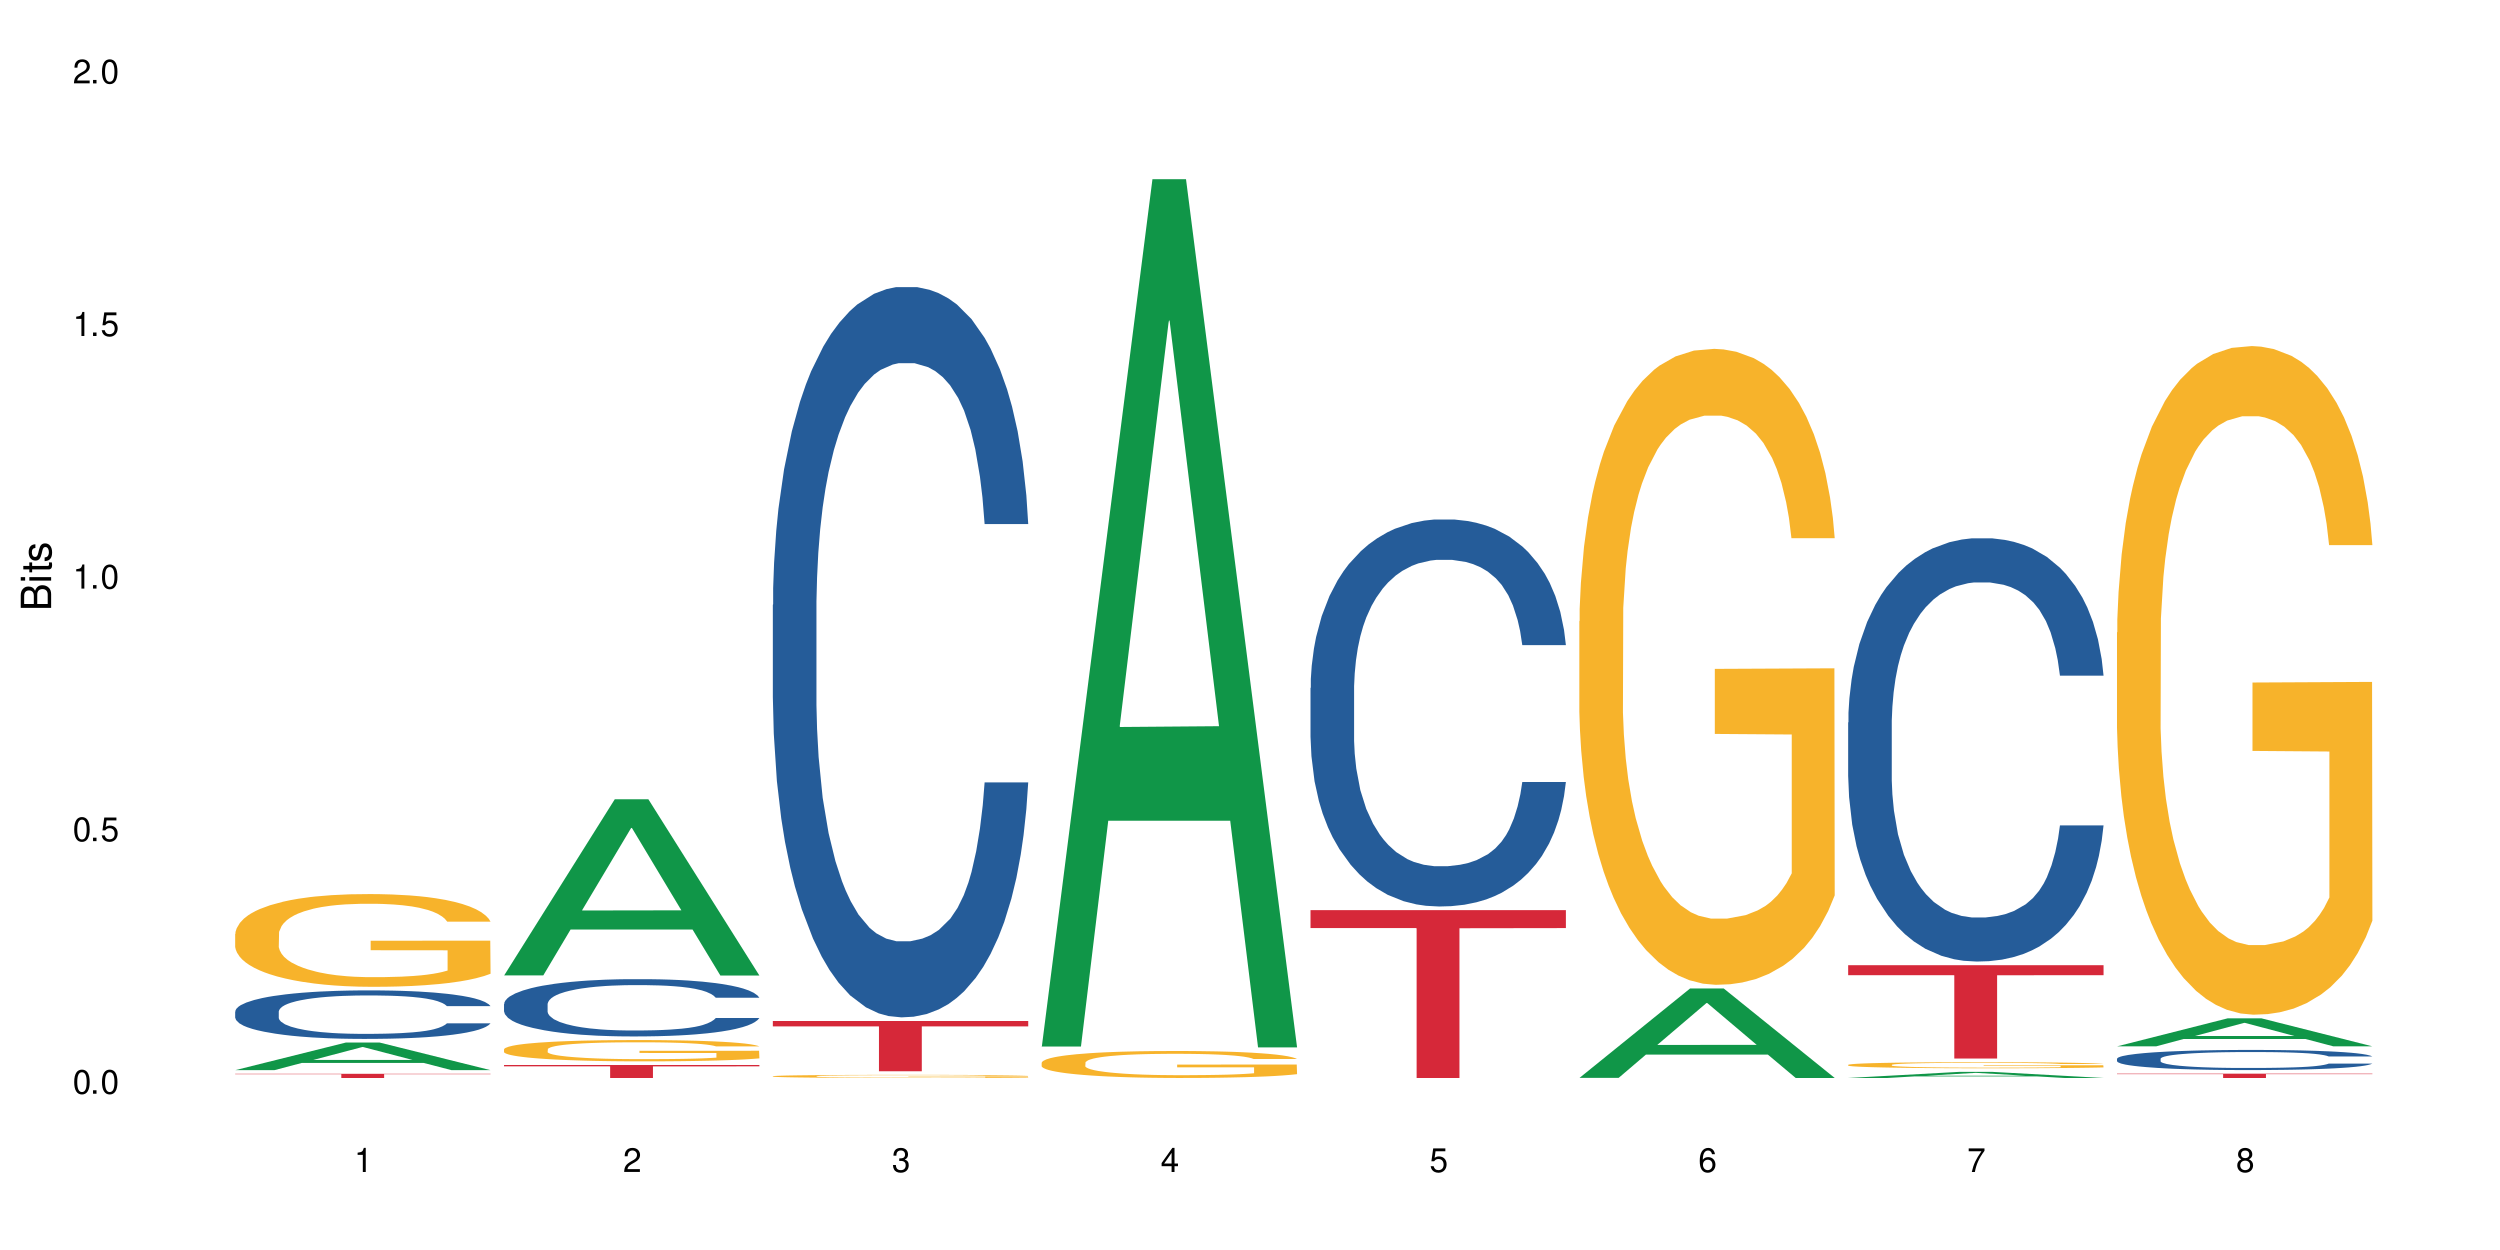 <?xml version="1.0" encoding="UTF-8"?>
<svg xmlns="http://www.w3.org/2000/svg" xmlns:xlink="http://www.w3.org/1999/xlink" width="720" height="360" viewBox="0 0 720 360">
<defs>
<g>
<g id="glyph-0-0">
</g>
<g id="glyph-0-1">
<path d="M 2.641 -6.938 C 2 -6.938 1.422 -6.656 1.078 -6.172 C 0.641 -5.562 0.406 -4.641 0.406 -3.359 C 0.406 -1.016 1.188 0.219 2.641 0.219 C 4.078 0.219 4.859 -1.016 4.859 -3.297 C 4.859 -4.641 4.656 -5.547 4.203 -6.172 C 3.844 -6.656 3.281 -6.938 2.641 -6.938 Z M 2.641 -6.188 C 3.547 -6.188 4 -5.25 4 -3.375 C 4 -1.406 3.562 -0.484 2.625 -0.484 C 1.734 -0.484 1.281 -1.438 1.281 -3.344 C 1.281 -5.25 1.734 -6.188 2.641 -6.188 Z M 2.641 -6.188 "/>
</g>
<g id="glyph-0-2">
<path d="M 1.828 -1 L 0.828 -1 L 0.828 0 L 1.828 0 Z M 1.828 -1 "/>
</g>
<g id="glyph-0-3">
<path d="M 4.562 -6.797 L 1.062 -6.797 L 0.547 -3.094 L 1.328 -3.094 C 1.719 -3.562 2.047 -3.734 2.578 -3.734 C 3.484 -3.734 4.062 -3.109 4.062 -2.094 C 4.062 -1.125 3.484 -0.531 2.578 -0.531 C 1.828 -0.531 1.375 -0.906 1.188 -1.672 L 0.328 -1.672 C 0.453 -1.109 0.547 -0.844 0.75 -0.594 C 1.125 -0.078 1.828 0.219 2.594 0.219 C 3.969 0.219 4.922 -0.781 4.922 -2.219 C 4.922 -3.562 4.031 -4.484 2.719 -4.484 C 2.25 -4.484 1.859 -4.359 1.469 -4.062 L 1.734 -5.969 L 4.562 -5.969 Z M 4.562 -6.797 "/>
</g>
<g id="glyph-0-4">
<path d="M 2.484 -4.938 L 2.484 0 L 3.328 0 L 3.328 -6.938 L 2.766 -6.938 C 2.469 -5.875 2.281 -5.734 0.984 -5.562 L 0.984 -4.938 Z M 2.484 -4.938 "/>
</g>
<g id="glyph-0-5">
<path d="M 4.859 -0.828 L 1.281 -0.828 C 1.359 -1.406 1.672 -1.781 2.5 -2.281 L 3.469 -2.828 C 4.406 -3.344 4.906 -4.062 4.906 -4.906 C 4.906 -5.484 4.672 -6.031 4.266 -6.406 C 3.859 -6.766 3.375 -6.938 2.719 -6.938 C 1.859 -6.938 1.219 -6.625 0.844 -6.031 C 0.609 -5.672 0.5 -5.234 0.484 -4.531 L 1.328 -4.531 C 1.359 -5.016 1.406 -5.281 1.531 -5.516 C 1.75 -5.938 2.188 -6.203 2.703 -6.203 C 3.469 -6.203 4.031 -5.641 4.031 -4.891 C 4.031 -4.344 3.719 -3.859 3.125 -3.516 L 2.234 -3 C 0.812 -2.172 0.406 -1.531 0.328 -0.016 L 4.859 -0.016 Z M 4.859 -0.828 "/>
</g>
<g id="glyph-0-6">
<path d="M 2.125 -3.188 L 2.578 -3.188 C 3.5 -3.188 3.984 -2.766 3.984 -1.922 C 3.984 -1.062 3.469 -0.531 2.594 -0.531 C 1.656 -0.531 1.203 -1 1.156 -2.016 L 0.312 -2.016 C 0.344 -1.453 0.438 -1.094 0.609 -0.781 C 0.953 -0.109 1.625 0.219 2.547 0.219 C 3.953 0.219 4.859 -0.625 4.859 -1.938 C 4.859 -2.828 4.516 -3.297 3.703 -3.594 C 4.344 -3.844 4.656 -4.328 4.656 -5.031 C 4.656 -6.219 3.875 -6.938 2.578 -6.938 C 1.203 -6.938 0.484 -6.172 0.453 -4.703 L 1.297 -4.703 C 1.312 -5.125 1.344 -5.359 1.453 -5.578 C 1.641 -5.969 2.062 -6.203 2.594 -6.203 C 3.344 -6.203 3.797 -5.75 3.797 -5 C 3.797 -4.516 3.609 -4.219 3.25 -4.047 C 3.016 -3.953 2.703 -3.922 2.125 -3.906 Z M 2.125 -3.188 "/>
</g>
<g id="glyph-0-7">
<path d="M 3.141 -1.672 L 3.141 0 L 3.984 0 L 3.984 -1.672 L 4.984 -1.672 L 4.984 -2.438 L 3.984 -2.438 L 3.984 -6.938 L 3.359 -6.938 L 0.266 -2.578 L 0.266 -1.672 Z M 3.141 -2.438 L 1 -2.438 L 3.141 -5.5 Z M 3.141 -2.438 "/>
</g>
<g id="glyph-0-8">
<path d="M 4.781 -5.125 C 4.609 -6.266 3.891 -6.938 2.844 -6.938 C 2.094 -6.938 1.422 -6.578 1.031 -5.953 C 0.594 -5.266 0.406 -4.422 0.406 -3.172 C 0.406 -2 0.578 -1.25 0.984 -0.641 C 1.359 -0.078 1.953 0.219 2.703 0.219 C 3.984 0.219 4.922 -0.75 4.922 -2.094 C 4.922 -3.375 4.062 -4.281 2.844 -4.281 C 2.172 -4.281 1.641 -4.031 1.281 -3.516 C 1.281 -5.234 1.828 -6.188 2.797 -6.188 C 3.391 -6.188 3.797 -5.797 3.938 -5.125 Z M 2.734 -3.531 C 3.547 -3.531 4.062 -2.953 4.062 -2.031 C 4.062 -1.156 3.484 -0.531 2.703 -0.531 C 1.922 -0.531 1.328 -1.188 1.328 -2.078 C 1.328 -2.938 1.906 -3.531 2.734 -3.531 Z M 2.734 -3.531 "/>
</g>
<g id="glyph-0-9">
<path d="M 4.984 -6.797 L 0.438 -6.797 L 0.438 -5.969 L 4.109 -5.969 C 2.5 -3.656 1.828 -2.234 1.328 0 L 2.219 0 C 2.594 -2.172 3.453 -4.047 4.984 -6.094 Z M 4.984 -6.797 "/>
</g>
<g id="glyph-0-10">
<path d="M 3.75 -3.656 C 4.469 -4.094 4.688 -4.438 4.688 -5.078 C 4.688 -6.172 3.844 -6.938 2.641 -6.938 C 1.438 -6.938 0.594 -6.172 0.594 -5.094 C 0.594 -4.438 0.812 -4.094 1.516 -3.656 C 0.734 -3.266 0.359 -2.703 0.359 -1.922 C 0.359 -0.656 1.281 0.219 2.641 0.219 C 3.984 0.219 4.922 -0.656 4.922 -1.922 C 4.922 -2.703 4.531 -3.266 3.75 -3.656 Z M 2.641 -6.188 C 3.359 -6.188 3.812 -5.75 3.812 -5.062 C 3.812 -4.406 3.344 -3.984 2.641 -3.984 C 1.922 -3.984 1.453 -4.406 1.453 -5.078 C 1.453 -5.75 1.922 -6.188 2.641 -6.188 Z M 2.641 -3.266 C 3.484 -3.266 4.062 -2.719 4.062 -1.906 C 4.062 -1.078 3.484 -0.531 2.625 -0.531 C 1.797 -0.531 1.219 -1.094 1.219 -1.906 C 1.219 -2.719 1.781 -3.266 2.641 -3.266 Z M 2.641 -3.266 "/>
</g>
<g id="glyph-1-0">
</g>
<g id="glyph-1-1">
<path d="M 0 -0.953 L 0 -4.891 C 0 -5.719 -0.234 -6.344 -0.734 -6.797 C -1.188 -7.234 -1.812 -7.469 -2.5 -7.469 C -3.547 -7.469 -4.188 -7 -4.625 -5.875 C -4.984 -6.688 -5.625 -7.094 -6.531 -7.094 C -7.172 -7.094 -7.734 -6.859 -8.141 -6.391 C -8.562 -5.922 -8.75 -5.344 -8.75 -4.5 L -8.75 -0.953 Z M -4.984 -2.062 L -7.766 -2.062 L -7.766 -4.219 C -7.766 -4.844 -7.688 -5.203 -7.453 -5.5 C -7.219 -5.812 -6.859 -5.969 -6.375 -5.969 C -5.891 -5.969 -5.531 -5.812 -5.297 -5.5 C -5.062 -5.203 -4.984 -4.844 -4.984 -4.219 Z M -0.984 -2.062 L -4 -2.062 L -4 -4.781 C -4 -5.766 -3.438 -6.359 -2.484 -6.359 C -1.547 -6.359 -0.984 -5.766 -0.984 -4.781 Z M -0.984 -2.062 "/>
</g>
<g id="glyph-1-2">
<path d="M -6.281 -1.797 L -6.281 -0.797 L 0 -0.797 L 0 -1.797 Z M -8.75 -1.797 L -8.75 -0.797 L -7.484 -0.797 L -7.484 -1.797 Z M -8.75 -1.797 "/>
</g>
<g id="glyph-1-3">
<path d="M -6.281 -3.047 L -6.281 -2.016 L -8.016 -2.016 L -8.016 -1.016 L -6.281 -1.016 L -6.281 -0.172 L -5.469 -0.172 L -5.469 -1.016 L -0.719 -1.016 C -0.078 -1.016 0.281 -1.453 0.281 -2.234 C 0.281 -2.5 0.25 -2.719 0.188 -3.047 L -0.641 -3.047 C -0.609 -2.906 -0.594 -2.766 -0.594 -2.562 C -0.594 -2.141 -0.719 -2.016 -1.156 -2.016 L -5.469 -2.016 L -5.469 -3.047 Z M -6.281 -3.047 "/>
</g>
<g id="glyph-1-4">
<path d="M -4.531 -5.25 C -5.766 -5.25 -6.469 -4.422 -6.469 -2.969 C -6.469 -1.516 -5.719 -0.562 -4.547 -0.562 C -3.562 -0.562 -3.094 -1.062 -2.734 -2.562 L -2.516 -3.484 C -2.344 -4.188 -2.094 -4.469 -1.641 -4.469 C -1.047 -4.469 -0.641 -3.875 -0.641 -3 C -0.641 -2.453 -0.797 -2 -1.062 -1.75 C -1.25 -1.594 -1.422 -1.531 -1.875 -1.469 L -1.875 -0.406 C -0.422 -0.453 0.281 -1.266 0.281 -2.922 C 0.281 -4.5 -0.5 -5.516 -1.719 -5.516 C -2.656 -5.516 -3.172 -4.984 -3.469 -3.734 L -3.703 -2.766 C -3.891 -1.953 -4.156 -1.609 -4.594 -1.609 C -5.188 -1.609 -5.547 -2.125 -5.547 -2.938 C -5.547 -3.75 -5.203 -4.172 -4.531 -4.203 Z M -4.531 -5.25 "/>
</g>
</g>
</defs>
<rect x="-72" y="-36" width="864" height="432" fill="rgb(100%, 100%, 100%)" fill-opacity="1"/>
<path fill-rule="nonzero" fill="rgb(6.275%, 58.824%, 28.235%)" fill-opacity="1" d="M 67.73 308.199 L 67.809 308.191 L 99.637 300.246 L 109.301 300.246 L 141.281 308.207 L 130.047 308.207 L 122.031 306.129 L 86.906 306.129 L 79.047 308.199 L 67.73 308.199 L 90.285 305.27 L 118.809 305.262 L 104.586 301.547 L 104.43 301.539 L 104.27 301.562 L 90.207 305.262 L 90.285 305.27 Z M 67.73 308.199 "/>
<path fill-rule="nonzero" fill="rgb(14.51%, 36.078%, 60%)" fill-opacity="1" d="M 67.73 291.316 L 67.82 291.305 L 67.82 291 L 68.09 290.516 L 68.719 289.902 L 69.344 289.48 L 70.961 288.727 L 73.203 288 L 75.535 287.438 L 77.238 287.105 L 78.766 286.852 L 82.262 286.379 L 84.504 286.137 L 86.926 285.918 L 89.887 285.703 L 92.039 285.574 L 96.883 285.371 L 100.469 285.281 L 103.25 285.242 L 109.262 285.242 L 112.848 285.293 L 115.449 285.359 L 118.32 285.461 L 120.742 285.574 L 124.957 285.855 L 128.727 286.215 L 130.43 286.418 L 133.121 286.812 L 135.184 287.195 L 136.617 287.527 L 138.234 288 L 139.668 288.574 L 140.746 289.227 L 141.281 289.773 L 128.727 289.773 L 128.098 289.262 L 127.379 288.867 L 126.035 288.344 L 124.688 287.973 L 122.805 287.605 L 121.102 287.363 L 118.77 287.121 L 116.707 286.965 L 114.555 286.852 L 112.488 286.773 L 108.543 286.699 L 103.969 286.699 L 102.266 286.723 L 98.766 286.824 L 96.883 286.914 L 94.191 287.094 L 92.309 287.258 L 90.066 287.516 L 88.539 287.73 L 86.656 288.062 L 85.312 288.355 L 83.785 288.777 L 82.891 289.098 L 82.082 289.453 L 81.363 289.875 L 80.828 290.324 L 80.469 290.793 L 80.289 291.254 L 80.289 293.234 L 80.469 293.691 L 80.918 294.227 L 82.082 295.008 L 83.785 295.684 L 85.762 296.219 L 87.645 296.602 L 88.719 296.781 L 90.156 296.984 L 92.398 297.238 L 95.629 297.496 L 97.512 297.598 L 100.383 297.699 L 103.34 297.75 L 107.289 297.75 L 110.785 297.699 L 113.117 297.637 L 115.539 297.535 L 118.859 297.316 L 120.922 297.113 L 122.715 296.871 L 124.062 296.629 L 124.957 296.422 L 126.305 296.027 L 127.379 295.594 L 128.188 295.148 L 128.727 294.715 L 141.281 294.715 L 140.746 295.223 L 139.938 295.723 L 139.129 296.09 L 137.875 296.539 L 136.441 296.934 L 134.375 297.379 L 132.672 297.672 L 130.43 297.992 L 128.367 298.234 L 126.125 298.453 L 122.805 298.707 L 120.652 298.836 L 118.32 298.949 L 115.539 299.051 L 112.043 299.141 L 108.273 299.191 L 104.777 299.207 L 101.008 299.18 L 98.227 299.129 L 94.551 299.016 L 89.977 298.785 L 86.656 298.543 L 84.055 298.301 L 81.812 298.043 L 79.301 297.699 L 76.074 297.137 L 74.098 296.703 L 72.754 296.348 L 71.23 295.848 L 70.152 295.402 L 68.898 294.688 L 68 293.781 L 67.73 293.078 Z M 67.73 291.316 "/>
<path fill-rule="nonzero" fill="rgb(96.863%, 70.196%, 16.863%)" fill-opacity="1" d="M 67.73 268.934 L 67.82 268.906 L 67.82 268.418 L 68.18 267.32 L 69.078 265.809 L 70.242 264.566 L 71.5 263.59 L 72.305 263.078 L 73.652 262.344 L 74.816 261.809 L 77.777 260.711 L 81.543 259.688 L 83.609 259.246 L 85.941 258.832 L 89.258 258.367 L 90.785 258.199 L 95.449 257.809 L 100.738 257.562 L 106.57 257.492 L 109.262 257.516 L 112.938 257.613 L 117.961 257.879 L 120.832 258.125 L 123.074 258.367 L 125.406 258.688 L 128.277 259.172 L 130.969 259.758 L 133.121 260.344 L 135.273 261.078 L 137.066 261.855 L 138.594 262.711 L 139.938 263.734 L 140.746 264.59 L 141.281 265.445 L 128.816 265.445 L 128.098 264.59 L 127.289 263.93 L 125.945 263.125 L 124.598 262.539 L 123.254 262.078 L 120.742 261.441 L 118.59 261.051 L 115.898 260.711 L 113.297 260.492 L 110.336 260.344 L 108.543 260.297 L 103.789 260.297 L 99.484 260.465 L 96.973 260.66 L 95.18 260.855 L 92.668 261.223 L 91.141 261.516 L 90.246 261.711 L 87.555 262.469 L 85.762 263.148 L 84.773 263.613 L 83.52 264.344 L 82.621 265.004 L 81.633 265.98 L 81.098 266.711 L 80.379 268.371 L 80.289 272.762 L 80.559 273.688 L 81.098 274.688 L 81.812 275.566 L 82.891 276.496 L 83.965 277.203 L 85.852 278.152 L 87.465 278.789 L 88.719 279.203 L 91.141 279.859 L 92.129 280.082 L 94.461 280.52 L 96.883 280.863 L 99.844 281.152 L 102.086 281.301 L 105.672 281.422 L 110.246 281.422 L 115.629 281.277 L 119.039 281.082 L 121.371 280.887 L 122.895 280.715 L 124.777 280.445 L 126.125 280.203 L 127.379 279.934 L 128.906 279.52 L 128.906 273.688 L 106.75 273.664 L 106.75 270.934 L 141.195 270.906 L 141.281 280.445 L 139.398 281.105 L 137.066 281.738 L 134.824 282.227 L 132.492 282.641 L 129.176 283.105 L 126.484 283.398 L 122.355 283.738 L 118.59 283.961 L 114.645 284.105 L 111.145 284.18 L 107.02 284.203 L 103.34 284.156 L 99.395 284.008 L 96.254 283.812 L 93.383 283.57 L 90.516 283.254 L 86.926 282.738 L 84.594 282.324 L 82.172 281.812 L 79.75 281.203 L 77.598 280.543 L 76.164 280.031 L 74.727 279.445 L 73.203 278.715 L 71.766 277.887 L 70.691 277.129 L 69.703 276.273 L 68.988 275.469 L 68.27 274.371 L 67.91 273.492 L 67.73 272.738 Z M 67.73 268.934 "/>
<path fill-rule="nonzero" fill="rgb(83.922%, 15.686%, 22.353%)" fill-opacity="1" d="M 67.73 309.246 L 141.281 309.246 L 141.281 309.375 L 110.629 309.375 L 110.629 310.457 L 98.297 310.457 L 98.297 309.379 L 98.117 309.375 L 67.73 309.375 Z M 67.73 309.246 "/>
<path fill-rule="nonzero" fill="rgb(6.275%, 58.824%, 28.235%)" fill-opacity="1" d="M 145.156 280.91 L 145.234 280.863 L 177.059 230.18 L 186.723 230.18 L 218.707 280.957 L 207.469 280.957 L 199.453 267.703 L 164.328 267.703 L 156.469 280.91 L 145.156 280.91 L 167.707 262.219 L 196.23 262.172 L 182.008 238.477 L 181.852 238.426 L 181.695 238.57 L 167.629 262.172 L 167.707 262.219 Z M 145.156 280.91 "/>
<path fill-rule="nonzero" fill="rgb(14.51%, 36.078%, 60%)" fill-opacity="1" d="M 145.156 289.176 L 145.242 289.164 L 145.242 288.801 L 145.512 288.227 L 146.141 287.504 L 146.77 287.004 L 148.383 286.117 L 150.625 285.258 L 152.957 284.594 L 154.664 284.199 L 156.188 283.898 L 159.684 283.34 L 161.93 283.055 L 164.352 282.797 L 167.309 282.543 L 169.461 282.391 L 174.305 282.148 L 177.895 282.043 L 180.676 282 L 186.684 282 L 190.273 282.059 L 192.875 282.133 L 195.742 282.254 L 198.164 282.391 L 202.383 282.723 L 206.148 283.145 L 207.852 283.387 L 210.543 283.852 L 212.605 284.305 L 214.043 284.699 L 215.656 285.258 L 217.094 285.934 L 218.168 286.703 L 218.707 287.352 L 206.148 287.352 L 205.52 286.75 L 204.805 286.281 L 203.457 285.664 L 202.113 285.227 L 200.23 284.789 L 198.523 284.5 L 196.191 284.215 L 194.129 284.035 L 191.977 283.898 L 189.914 283.809 L 185.969 283.719 L 181.391 283.719 L 179.688 283.746 L 176.191 283.867 L 174.305 283.973 L 171.613 284.184 L 169.73 284.383 L 167.488 284.684 L 165.965 284.938 L 164.082 285.332 L 162.734 285.68 L 161.211 286.176 L 160.312 286.555 L 159.508 286.977 L 158.789 287.473 L 158.25 288 L 157.891 288.559 L 157.711 289.102 L 157.711 291.441 L 157.891 291.984 L 158.34 292.617 L 159.508 293.535 L 161.211 294.336 L 163.184 294.969 L 165.066 295.422 L 166.145 295.633 L 167.578 295.875 L 169.82 296.176 L 173.051 296.477 L 174.934 296.598 L 177.805 296.719 L 180.766 296.777 L 184.711 296.777 L 188.211 296.719 L 190.543 296.645 L 192.965 296.523 L 196.281 296.266 L 198.344 296.023 L 200.141 295.738 L 201.484 295.453 L 202.383 295.211 L 203.727 294.742 L 204.805 294.23 L 205.609 293.703 L 206.148 293.188 L 218.707 293.188 L 218.168 293.793 L 217.359 294.379 L 216.555 294.816 L 215.297 295.348 L 213.863 295.812 L 211.801 296.34 L 210.094 296.688 L 207.852 297.066 L 205.789 297.352 L 203.547 297.609 L 200.23 297.91 L 198.074 298.062 L 195.742 298.195 L 192.965 298.316 L 189.465 298.422 L 185.699 298.484 L 182.199 298.5 L 178.434 298.469 L 175.652 298.406 L 171.973 298.273 L 167.398 298 L 164.082 297.715 L 161.48 297.426 L 159.238 297.125 L 156.727 296.719 L 153.496 296.055 L 151.523 295.543 L 150.176 295.121 L 148.652 294.531 L 147.574 294.004 L 146.32 293.16 L 145.422 292.09 L 145.156 291.258 Z M 145.156 289.176 "/>
<path fill-rule="nonzero" fill="rgb(96.863%, 70.196%, 16.863%)" fill-opacity="1" d="M 145.156 302.164 L 145.242 302.16 L 145.242 302.047 L 145.602 301.797 L 146.5 301.449 L 147.664 301.164 L 148.922 300.938 L 149.73 300.82 L 151.074 300.652 L 152.242 300.531 L 155.199 300.277 L 158.969 300.043 L 161.031 299.941 L 163.363 299.848 L 166.684 299.738 L 168.207 299.699 L 172.871 299.609 L 178.164 299.555 L 183.992 299.539 L 186.684 299.543 L 190.363 299.566 L 195.387 299.629 L 198.254 299.684 L 200.496 299.738 L 202.828 299.812 L 205.699 299.926 L 208.391 300.059 L 210.543 300.191 L 212.695 300.363 L 214.492 300.539 L 216.016 300.738 L 217.359 300.973 L 218.168 301.168 L 218.707 301.363 L 206.238 301.363 L 205.52 301.168 L 204.715 301.016 L 203.367 300.832 L 202.023 300.699 L 200.676 300.59 L 198.164 300.445 L 196.012 300.355 L 193.32 300.277 L 190.723 300.227 L 187.762 300.191 L 185.969 300.184 L 181.211 300.184 L 176.906 300.223 L 174.395 300.266 L 172.602 300.312 L 170.09 300.395 L 168.566 300.461 L 167.668 300.508 L 164.977 300.68 L 163.184 300.836 L 162.195 300.945 L 160.941 301.113 L 160.043 301.262 L 159.059 301.488 L 158.52 301.656 L 157.801 302.035 L 157.711 303.047 L 157.98 303.258 L 158.52 303.488 L 159.238 303.691 L 160.312 303.902 L 161.391 304.066 L 163.273 304.285 L 164.887 304.43 L 166.145 304.523 L 168.566 304.676 L 169.551 304.727 L 171.883 304.828 L 174.305 304.906 L 177.266 304.973 L 179.508 305.008 L 183.098 305.035 L 187.672 305.035 L 193.055 305 L 196.461 304.957 L 198.793 304.91 L 200.32 304.871 L 202.203 304.812 L 203.547 304.754 L 204.805 304.691 L 206.328 304.598 L 206.328 303.258 L 184.172 303.254 L 184.172 302.625 L 218.617 302.621 L 218.707 304.812 L 216.824 304.961 L 214.492 305.109 L 212.25 305.219 L 209.918 305.316 L 206.598 305.422 L 203.906 305.488 L 199.781 305.566 L 196.012 305.617 L 192.066 305.652 L 188.566 305.668 L 184.441 305.672 L 180.766 305.664 L 176.816 305.629 L 173.68 305.582 L 170.809 305.527 L 167.938 305.453 L 164.352 305.336 L 162.016 305.242 L 159.594 305.125 L 157.172 304.984 L 155.02 304.832 L 153.586 304.715 L 152.152 304.582 L 150.625 304.414 L 149.191 304.223 L 148.113 304.047 L 147.129 303.852 L 146.41 303.668 L 145.691 303.414 L 145.332 303.215 L 145.156 303.039 Z M 145.156 302.164 "/>
<path fill-rule="nonzero" fill="rgb(83.922%, 15.686%, 22.353%)" fill-opacity="1" d="M 145.156 306.715 L 218.707 306.715 L 218.707 307.113 L 188.051 307.117 L 188.051 310.457 L 175.719 310.457 L 175.719 307.121 L 175.539 307.113 L 145.156 307.113 Z M 145.156 306.715 "/>
<path fill-rule="nonzero" fill="rgb(14.51%, 36.078%, 60%)" fill-opacity="1" d="M 222.578 174.195 L 222.668 174.004 L 222.668 169.391 L 222.938 162.086 L 223.562 152.855 L 224.191 146.512 L 225.809 135.172 L 228.051 124.211 L 230.383 115.754 L 232.086 110.754 L 233.609 106.91 L 237.109 99.797 L 239.352 96.145 L 241.773 92.875 L 244.734 89.609 L 246.887 87.688 L 251.73 84.609 L 255.316 83.266 L 258.098 82.688 L 264.109 82.688 L 267.695 83.457 L 270.297 84.418 L 273.168 85.957 L 275.59 87.688 L 279.805 91.914 L 283.57 97.297 L 285.277 100.375 L 287.969 106.332 L 290.031 112.102 L 291.465 117.098 L 293.082 124.211 L 294.516 132.863 L 295.59 142.668 L 296.129 150.934 L 283.57 150.934 L 282.945 143.246 L 282.227 137.285 L 280.883 129.402 L 279.535 123.828 L 277.652 118.254 L 275.949 114.602 L 273.617 110.949 L 271.551 108.641 L 269.398 106.91 L 267.336 105.758 L 263.391 104.602 L 258.816 104.602 L 257.109 104.988 L 253.613 106.527 L 251.73 107.871 L 249.039 110.562 L 247.156 113.062 L 244.914 116.906 L 243.387 120.176 L 241.504 125.176 L 240.16 129.594 L 238.633 135.941 L 237.738 140.746 L 236.93 146.129 L 236.211 152.473 L 235.672 159.203 L 235.316 166.316 L 235.137 173.234 L 235.137 203.035 L 235.316 209.953 L 235.762 218.027 L 236.93 229.758 L 238.633 239.945 L 240.605 248.02 L 242.492 253.785 L 243.566 256.48 L 245.004 259.555 L 247.246 263.398 L 250.473 267.246 L 252.355 268.781 L 255.227 270.32 L 258.188 271.09 L 262.133 271.09 L 265.633 270.32 L 267.965 269.359 L 270.387 267.82 L 273.707 264.555 L 275.77 261.477 L 277.562 257.824 L 278.906 254.172 L 279.805 251.094 L 281.148 245.137 L 282.227 238.598 L 283.035 231.871 L 283.57 225.336 L 296.129 225.336 L 295.59 233.023 L 294.785 240.523 L 293.977 246.098 L 292.723 252.824 L 291.285 258.785 L 289.223 265.516 L 287.52 269.938 L 285.277 274.742 L 283.215 278.395 L 280.973 281.664 L 277.652 285.508 L 275.5 287.43 L 273.168 289.16 L 270.387 290.699 L 266.887 292.043 L 263.121 292.812 L 259.621 293.004 L 255.855 292.621 L 253.074 291.852 L 249.398 290.121 L 244.824 286.66 L 241.504 283.008 L 238.902 279.355 L 236.66 275.512 L 234.148 270.32 L 230.918 261.863 L 228.945 255.324 L 227.602 249.941 L 226.074 242.445 L 225 235.715 L 223.742 224.949 L 222.848 211.301 L 222.578 200.727 Z M 222.578 174.195 "/>
<path fill-rule="nonzero" fill="rgb(96.863%, 70.196%, 16.863%)" fill-opacity="1" d="M 222.578 309.941 L 222.668 309.941 L 222.668 309.926 L 223.027 309.891 L 223.922 309.84 L 225.09 309.797 L 226.344 309.762 L 227.152 309.746 L 228.496 309.723 L 229.664 309.703 L 232.625 309.668 L 236.391 309.633 L 238.453 309.617 L 240.785 309.602 L 244.105 309.586 L 245.629 309.582 L 250.293 309.57 L 255.586 309.562 L 261.418 309.559 L 264.109 309.559 L 267.785 309.562 L 272.809 309.57 L 275.68 309.578 L 277.922 309.586 L 280.254 309.598 L 283.125 309.613 L 285.816 309.633 L 290.121 309.68 L 291.914 309.707 L 293.438 309.734 L 294.785 309.77 L 295.59 309.797 L 296.129 309.824 L 283.66 309.824 L 282.945 309.797 L 282.137 309.773 L 280.793 309.746 L 279.445 309.727 L 278.102 309.711 L 275.59 309.691 L 273.438 309.68 L 270.746 309.668 L 268.145 309.66 L 265.184 309.656 L 263.391 309.652 L 258.637 309.652 L 254.332 309.66 L 251.82 309.664 L 250.023 309.672 L 247.512 309.684 L 245.988 309.695 L 245.094 309.699 L 242.402 309.727 L 240.605 309.75 L 239.621 309.766 L 238.363 309.789 L 237.469 309.812 L 236.48 309.844 L 235.941 309.867 L 235.227 309.926 L 235.137 310.07 L 235.406 310.102 L 235.941 310.137 L 236.66 310.168 L 237.738 310.199 L 238.812 310.223 L 240.695 310.254 L 242.312 310.273 L 243.566 310.289 L 245.988 310.312 L 246.977 310.316 L 249.309 310.332 L 251.73 310.344 L 254.691 310.355 L 256.934 310.359 L 260.52 310.363 L 265.094 310.363 L 270.477 310.359 L 273.887 310.352 L 276.219 310.344 L 277.742 310.34 L 279.625 310.332 L 280.973 310.32 L 282.227 310.312 L 283.75 310.301 L 283.75 310.102 L 261.598 310.102 L 261.598 310.012 L 296.039 310.008 L 296.129 310.332 L 294.246 310.352 L 291.914 310.375 L 289.672 310.391 L 287.34 310.402 L 284.02 310.418 L 281.328 310.43 L 277.203 310.441 L 273.438 310.449 L 269.488 310.453 L 265.992 310.457 L 258.188 310.457 L 254.242 310.449 L 251.102 310.445 L 248.23 310.434 L 245.359 310.426 L 241.773 310.406 L 239.441 310.395 L 234.598 310.355 L 232.445 310.332 L 231.008 310.316 L 229.574 310.297 L 228.051 310.273 L 226.613 310.246 L 225.539 310.219 L 224.551 310.191 L 223.832 310.164 L 223.117 310.125 L 222.758 310.098 L 222.578 310.07 Z M 222.578 309.941 "/>
<path fill-rule="nonzero" fill="rgb(83.922%, 15.686%, 22.353%)" fill-opacity="1" d="M 222.578 294.047 L 296.129 294.047 L 296.129 295.594 L 265.477 295.609 L 265.477 308.52 L 253.141 308.52 L 253.141 295.621 L 252.965 295.594 L 222.578 295.594 Z M 222.578 294.047 "/>
<path fill-rule="nonzero" fill="rgb(6.275%, 58.824%, 28.235%)" fill-opacity="1" d="M 300 301.41 L 300.078 301.176 L 331.906 51.602 L 341.57 51.602 L 373.555 301.645 L 362.316 301.645 L 354.301 236.375 L 319.176 236.375 L 311.316 301.41 L 300 301.41 L 322.555 209.375 L 351.078 209.141 L 336.855 92.453 L 336.699 92.219 L 336.543 92.922 L 322.477 209.141 L 322.555 209.375 Z M 300 301.41 "/>
<path fill-rule="nonzero" fill="rgb(96.863%, 70.196%, 16.863%)" fill-opacity="1" d="M 300 306.016 L 300.09 306.008 L 300.09 305.863 L 300.449 305.547 L 301.348 305.105 L 302.512 304.742 L 303.77 304.461 L 304.574 304.312 L 305.922 304.098 L 307.086 303.941 L 310.047 303.621 L 313.816 303.324 L 315.879 303.195 L 318.211 303.074 L 321.527 302.941 L 323.055 302.891 L 327.719 302.777 L 333.012 302.707 L 338.84 302.688 L 341.531 302.691 L 345.207 302.723 L 350.23 302.801 L 353.102 302.871 L 355.344 302.941 L 357.676 303.035 L 360.547 303.176 L 363.238 303.348 L 365.391 303.516 L 367.543 303.73 L 369.336 303.957 L 370.863 304.203 L 372.207 304.504 L 373.016 304.75 L 373.555 305 L 361.086 305 L 360.367 304.75 L 359.559 304.559 L 358.215 304.324 L 356.871 304.156 L 355.523 304.02 L 353.012 303.836 L 350.859 303.723 L 348.168 303.621 L 345.566 303.559 L 342.609 303.516 L 340.812 303.504 L 336.059 303.504 L 331.754 303.551 L 329.242 303.609 L 327.449 303.664 L 324.938 303.773 L 323.414 303.855 L 322.516 303.914 L 319.824 304.133 L 318.031 304.332 L 317.043 304.469 L 315.789 304.68 L 314.891 304.871 L 313.902 305.156 L 313.367 305.367 L 312.648 305.852 L 312.559 307.129 L 312.828 307.398 L 313.367 307.688 L 314.082 307.945 L 315.16 308.215 L 316.234 308.422 L 318.121 308.695 L 319.734 308.883 L 320.992 309 L 323.414 309.195 L 324.398 309.258 L 326.73 309.387 L 329.152 309.484 L 332.113 309.57 L 334.355 309.613 L 337.941 309.648 L 342.52 309.648 L 347.898 309.605 L 351.309 309.547 L 353.641 309.492 L 355.164 309.441 L 357.047 309.363 L 358.395 309.293 L 359.648 309.215 L 361.176 309.094 L 361.176 307.398 L 339.02 307.391 L 339.02 306.598 L 373.465 306.59 L 373.555 309.363 L 371.668 309.555 L 369.336 309.738 L 367.094 309.883 L 364.762 310.004 L 361.445 310.137 L 358.754 310.223 L 354.629 310.32 L 350.859 310.387 L 346.914 310.43 L 343.414 310.449 L 339.289 310.457 L 335.609 310.441 L 331.664 310.398 L 328.523 310.344 L 325.656 310.273 L 322.785 310.18 L 319.195 310.031 L 316.863 309.91 L 314.441 309.762 L 312.02 309.582 L 309.867 309.391 L 308.434 309.242 L 306.996 309.074 L 305.473 308.859 L 304.039 308.617 L 302.961 308.398 L 301.973 308.148 L 301.258 307.918 L 300.539 307.598 L 300.18 307.34 L 300 307.121 Z M 300 306.016 "/>
<path fill-rule="nonzero" fill="rgb(14.51%, 36.078%, 60%)" fill-opacity="1" d="M 377.426 198.121 L 377.516 198.02 L 377.516 195.574 L 377.781 191.703 L 378.41 186.812 L 379.039 183.453 L 380.652 177.441 L 382.895 171.637 L 385.227 167.152 L 386.934 164.504 L 388.457 162.465 L 391.957 158.699 L 394.199 156.762 L 396.621 155.031 L 399.578 153.297 L 401.734 152.281 L 406.574 150.648 L 410.164 149.938 L 412.945 149.633 L 418.953 149.633 L 422.543 150.039 L 425.145 150.547 L 428.016 151.363 L 430.438 152.281 L 434.652 154.52 L 438.418 157.375 L 440.125 159.004 L 442.812 162.16 L 444.879 165.219 L 446.312 167.867 L 447.926 171.637 L 449.363 176.219 L 450.438 181.414 L 450.977 185.793 L 438.418 185.793 L 437.789 181.719 L 437.074 178.562 L 435.727 174.387 L 434.383 171.43 L 432.5 168.477 L 430.793 166.543 L 428.461 164.605 L 426.398 163.383 L 424.246 162.465 L 422.184 161.855 L 418.238 161.246 L 413.664 161.246 L 411.957 161.449 L 408.461 162.262 L 406.574 162.977 L 403.887 164.402 L 402 165.727 L 399.758 167.766 L 398.234 169.496 L 396.352 172.145 L 395.004 174.488 L 393.48 177.848 L 392.582 180.395 L 391.777 183.246 L 391.059 186.609 L 390.52 190.176 L 390.16 193.945 L 389.98 197.609 L 389.98 213.402 L 390.16 217.066 L 390.609 221.348 L 391.777 227.559 L 393.48 232.961 L 395.453 237.238 L 397.336 240.293 L 398.414 241.719 L 399.848 243.352 L 402.09 245.387 L 405.32 247.426 L 407.203 248.238 L 410.074 249.055 L 413.035 249.461 L 416.98 249.461 L 420.48 249.055 L 422.812 248.547 L 425.234 247.73 L 428.551 246 L 430.613 244.367 L 432.41 242.434 L 433.754 240.496 L 434.652 238.867 L 435.996 235.711 L 437.074 232.246 L 437.879 228.68 L 438.418 225.219 L 450.977 225.219 L 450.438 229.293 L 449.633 233.266 L 448.824 236.219 L 447.566 239.785 L 446.133 242.941 L 444.07 246.508 L 442.367 248.852 L 440.125 251.398 L 438.059 253.332 L 435.816 255.066 L 432.5 257.102 L 430.348 258.121 L 428.016 259.039 L 425.234 259.852 L 421.734 260.566 L 417.969 260.973 L 414.469 261.074 L 410.703 260.871 L 407.922 260.465 L 404.242 259.547 L 399.668 257.715 L 396.352 255.777 L 393.75 253.844 L 391.508 251.805 L 388.996 249.055 L 385.766 244.574 L 383.793 241.109 L 382.449 238.258 L 380.922 234.285 L 379.848 230.719 L 378.59 225.016 L 377.695 217.781 L 377.426 212.18 Z M 377.426 198.121 "/>
<path fill-rule="nonzero" fill="rgb(83.922%, 15.686%, 22.353%)" fill-opacity="1" d="M 377.426 262.113 L 450.977 262.113 L 450.977 267.289 L 420.324 267.336 L 420.324 310.457 L 407.988 310.457 L 407.988 267.379 L 407.809 267.289 L 377.426 267.289 Z M 377.426 262.113 "/>
<path fill-rule="nonzero" fill="rgb(6.275%, 58.824%, 28.235%)" fill-opacity="1" d="M 454.848 310.434 L 454.926 310.41 L 486.75 284.672 L 496.418 284.672 L 528.398 310.457 L 517.164 310.457 L 509.148 303.727 L 474.023 303.727 L 466.164 310.434 L 454.848 310.434 L 477.402 300.941 L 505.926 300.918 L 491.703 288.883 L 491.547 288.859 L 491.387 288.934 L 477.32 300.918 L 477.402 300.941 Z M 454.848 310.434 "/>
<path fill-rule="nonzero" fill="rgb(96.863%, 70.196%, 16.863%)" fill-opacity="1" d="M 454.848 178.918 L 454.938 178.75 L 454.938 175.406 L 455.297 167.879 L 456.191 157.508 L 457.359 148.977 L 458.613 142.285 L 459.422 138.773 L 460.77 133.754 L 461.934 130.074 L 464.895 122.547 L 468.66 115.523 L 470.723 112.512 L 473.055 109.668 L 476.375 106.488 L 477.898 105.32 L 482.562 102.645 L 487.855 100.969 L 493.688 100.469 L 496.379 100.637 L 500.055 101.305 L 505.078 103.145 L 507.949 104.816 L 510.191 106.488 L 512.523 108.664 L 515.395 112.012 L 518.086 116.023 L 520.238 120.039 L 522.391 125.059 L 524.184 130.41 L 525.711 136.266 L 527.055 143.289 L 527.863 149.145 L 528.398 155 L 515.934 155 L 515.215 149.145 L 514.406 144.629 L 513.062 139.109 L 511.715 135.094 L 510.371 131.914 L 507.859 127.566 L 505.707 124.891 L 503.016 122.547 L 500.414 121.043 L 497.453 120.039 L 495.66 119.703 L 490.906 119.703 L 486.602 120.875 L 484.09 122.215 L 482.297 123.551 L 479.785 126.062 L 478.258 128.066 L 477.363 129.406 L 474.672 134.59 L 472.879 139.273 L 471.891 142.453 L 470.633 147.473 L 469.738 151.988 L 468.75 158.68 L 468.211 163.695 L 467.496 175.07 L 467.406 205.18 L 467.676 211.535 L 468.211 218.395 L 468.93 224.418 L 470.008 230.773 L 471.082 235.625 L 472.965 242.148 L 474.582 246.496 L 475.836 249.34 L 478.258 253.855 L 479.246 255.363 L 481.578 258.371 L 484 260.715 L 486.961 262.723 L 489.203 263.727 L 492.789 264.562 L 497.363 264.562 L 502.746 263.559 L 506.156 262.219 L 508.488 260.883 L 510.012 259.711 L 511.895 257.871 L 513.242 256.199 L 514.496 254.359 L 516.023 251.516 L 516.023 211.535 L 493.867 211.371 L 493.867 192.637 L 528.309 192.469 L 528.398 257.871 L 526.516 262.387 L 524.184 266.738 L 521.941 270.082 L 519.609 272.926 L 516.289 276.105 L 513.602 278.109 L 509.473 280.453 L 505.707 281.957 L 501.758 282.961 L 498.262 283.465 L 494.137 283.629 L 490.457 283.297 L 486.512 282.293 L 483.371 280.953 L 480.5 279.281 L 477.633 277.105 L 474.043 273.594 L 471.711 270.75 L 469.289 267.238 L 466.867 263.055 L 464.715 258.539 L 463.281 255.027 L 461.844 251.012 L 460.32 245.996 L 458.883 240.309 L 457.809 235.121 L 456.82 229.266 L 456.102 223.746 L 455.387 216.219 L 455.027 210.199 L 454.848 205.012 Z M 454.848 178.918 "/>
<path fill-rule="nonzero" fill="rgb(6.275%, 58.824%, 28.235%)" fill-opacity="1" d="M 532.27 310.457 L 532.352 310.453 L 564.176 308.703 L 573.84 308.703 L 605.824 310.457 L 594.586 310.457 L 586.57 310 L 551.445 310 L 543.586 310.457 L 532.27 310.457 L 554.824 309.809 L 583.348 309.809 L 569.125 308.988 L 568.969 308.988 L 568.812 308.992 L 554.746 309.809 L 554.824 309.809 Z M 532.27 310.457 "/>
<path fill-rule="nonzero" fill="rgb(14.51%, 36.078%, 60%)" fill-opacity="1" d="M 532.27 208.078 L 532.359 207.965 L 532.359 205.293 L 532.629 201.059 L 533.258 195.711 L 533.887 192.035 L 535.5 185.461 L 537.742 179.109 L 540.074 174.207 L 541.777 171.312 L 543.305 169.082 L 546.801 164.961 L 549.043 162.844 L 551.465 160.949 L 554.426 159.055 L 556.578 157.941 L 561.422 156.16 L 565.012 155.379 L 567.793 155.047 L 573.801 155.047 L 577.391 155.492 L 579.992 156.047 L 582.859 156.941 L 585.281 157.941 L 589.5 160.395 L 593.266 163.512 L 594.969 165.297 L 597.66 168.75 L 599.723 172.094 L 601.16 174.988 L 602.773 179.109 L 604.207 184.125 L 605.285 189.805 L 605.824 194.598 L 593.266 194.598 L 592.637 190.141 L 591.922 186.688 L 590.574 182.117 L 589.23 178.887 L 587.344 175.656 L 585.641 173.539 L 583.309 171.422 L 581.246 170.086 L 579.094 169.082 L 577.031 168.414 L 573.082 167.746 L 568.508 167.746 L 566.805 167.969 L 563.305 168.859 L 561.422 169.641 L 558.73 171.199 L 556.848 172.648 L 554.605 174.879 L 553.082 176.77 L 551.199 179.668 L 549.852 182.23 L 548.328 185.906 L 547.43 188.691 L 546.621 191.812 L 545.906 195.488 L 545.367 199.387 L 545.008 203.512 L 544.828 207.52 L 544.828 224.789 L 545.008 228.801 L 545.457 233.48 L 546.621 240.277 L 548.328 246.18 L 550.301 250.859 L 552.184 254.203 L 553.262 255.762 L 554.695 257.547 L 556.938 259.773 L 560.168 262 L 562.051 262.895 L 564.922 263.785 L 567.883 264.23 L 571.828 264.23 L 575.324 263.785 L 577.656 263.227 L 580.078 262.336 L 583.398 260.441 L 585.461 258.66 L 587.254 256.543 L 588.602 254.426 L 589.5 252.645 L 590.844 249.188 L 591.922 245.402 L 592.727 241.5 L 593.266 237.715 L 605.824 237.715 L 605.285 242.172 L 604.477 246.516 L 603.672 249.746 L 602.414 253.645 L 600.98 257.098 L 598.918 261 L 597.211 263.562 L 594.969 266.348 L 592.906 268.465 L 590.664 270.359 L 587.344 272.586 L 585.191 273.699 L 582.859 274.703 L 580.078 275.594 L 576.582 276.375 L 572.816 276.82 L 569.316 276.93 L 565.551 276.707 L 562.77 276.262 L 559.09 275.258 L 554.516 273.254 L 551.199 271.137 L 548.598 269.02 L 546.355 266.793 L 543.844 263.785 L 540.613 258.883 L 538.641 255.094 L 537.293 251.973 L 535.77 247.629 L 534.691 243.73 L 533.438 237.492 L 532.539 229.582 L 532.27 223.453 Z M 532.27 208.078 "/>
<path fill-rule="nonzero" fill="rgb(96.863%, 70.196%, 16.863%)" fill-opacity="1" d="M 532.27 306.66 L 532.359 306.656 L 532.359 306.625 L 532.719 306.555 L 533.617 306.453 L 534.781 306.371 L 536.039 306.309 L 536.844 306.273 L 538.191 306.227 L 539.355 306.191 L 542.316 306.121 L 546.086 306.051 L 548.148 306.023 L 550.48 305.996 L 553.797 305.965 L 555.324 305.953 L 559.988 305.93 L 565.281 305.914 L 571.109 305.906 L 573.801 305.91 L 577.48 305.914 L 582.5 305.934 L 585.371 305.949 L 587.613 305.965 L 589.945 305.988 L 592.816 306.02 L 595.508 306.059 L 597.66 306.094 L 599.812 306.145 L 601.609 306.195 L 603.133 306.25 L 604.477 306.316 L 605.285 306.375 L 605.824 306.43 L 593.355 306.43 L 592.637 306.375 L 591.832 306.332 L 590.484 306.277 L 589.141 306.238 L 587.793 306.211 L 585.281 306.168 L 583.129 306.141 L 580.438 306.121 L 577.836 306.105 L 574.879 306.094 L 568.328 306.094 L 564.023 306.102 L 561.512 306.117 L 559.719 306.129 L 557.207 306.152 L 555.684 306.172 L 554.785 306.184 L 552.094 306.234 L 550.301 306.281 L 549.312 306.309 L 548.059 306.359 L 547.16 306.402 L 546.176 306.465 L 545.637 306.512 L 544.918 306.621 L 544.828 306.91 L 545.098 306.973 L 545.637 307.039 L 546.355 307.094 L 547.43 307.156 L 548.508 307.203 L 550.391 307.266 L 552.004 307.309 L 553.262 307.336 L 555.684 307.379 L 556.668 307.391 L 559 307.422 L 561.422 307.441 L 564.383 307.461 L 566.625 307.473 L 570.215 307.48 L 574.789 307.48 L 580.168 307.469 L 583.578 307.457 L 585.91 307.445 L 587.434 307.434 L 589.32 307.414 L 590.664 307.398 L 591.922 307.383 L 593.445 307.355 L 593.445 306.973 L 571.289 306.969 L 571.289 306.789 L 605.734 306.789 L 605.824 307.414 L 603.941 307.461 L 601.609 307.5 L 599.363 307.531 L 597.031 307.559 L 593.715 307.59 L 591.023 307.609 L 586.898 307.633 L 583.129 307.648 L 579.184 307.656 L 575.684 307.66 L 571.559 307.664 L 567.883 307.66 L 563.934 307.648 L 560.797 307.637 L 557.926 307.621 L 555.055 307.602 L 551.465 307.566 L 549.133 307.539 L 546.711 307.504 L 544.289 307.465 L 542.137 307.422 L 540.703 307.387 L 539.266 307.352 L 537.742 307.301 L 536.309 307.246 L 535.23 307.199 L 534.246 307.141 L 533.527 307.09 L 532.809 307.016 L 532.449 306.961 L 532.27 306.91 Z M 532.27 306.66 "/>
<path fill-rule="nonzero" fill="rgb(83.922%, 15.686%, 22.353%)" fill-opacity="1" d="M 532.27 277.969 L 605.824 277.969 L 605.824 280.852 L 575.168 280.875 L 575.168 304.867 L 562.836 304.867 L 562.836 280.898 L 562.656 280.852 L 532.27 280.852 Z M 532.27 277.969 "/>
<path fill-rule="nonzero" fill="rgb(6.275%, 58.824%, 28.235%)" fill-opacity="1" d="M 609.695 301.34 L 609.773 301.332 L 641.598 293.273 L 651.266 293.273 L 683.246 301.348 L 672.008 301.348 L 663.996 299.238 L 628.867 299.238 L 621.012 301.34 L 609.695 301.34 L 632.246 298.367 L 660.773 298.359 L 646.551 294.594 L 646.391 294.586 L 646.234 294.609 L 632.168 298.359 L 632.246 298.367 Z M 609.695 301.34 "/>
<path fill-rule="nonzero" fill="rgb(14.51%, 36.078%, 60%)" fill-opacity="1" d="M 609.695 304.906 L 609.785 304.902 L 609.785 304.773 L 610.055 304.574 L 610.68 304.32 L 611.309 304.145 L 612.922 303.832 L 615.164 303.531 L 617.5 303.297 L 619.203 303.16 L 620.727 303.051 L 624.227 302.855 L 626.469 302.758 L 628.891 302.668 L 631.852 302.574 L 634.004 302.523 L 638.848 302.438 L 642.434 302.402 L 645.215 302.387 L 651.223 302.387 L 654.812 302.406 L 657.414 302.434 L 660.285 302.477 L 662.707 302.523 L 666.922 302.641 L 670.688 302.789 L 672.395 302.871 L 675.086 303.035 L 677.148 303.195 L 678.582 303.332 L 680.195 303.531 L 681.633 303.77 L 682.707 304.039 L 683.246 304.266 L 670.688 304.266 L 670.062 304.055 L 669.344 303.891 L 667.996 303.672 L 666.652 303.52 L 664.77 303.363 L 663.066 303.266 L 660.734 303.164 L 658.668 303.102 L 656.516 303.051 L 654.453 303.02 L 650.508 302.988 L 645.934 302.988 L 644.227 303 L 640.73 303.043 L 638.848 303.078 L 636.156 303.152 L 634.273 303.223 L 632.027 303.328 L 630.504 303.418 L 628.621 303.555 L 627.273 303.676 L 625.75 303.852 L 624.852 303.984 L 624.047 304.133 L 623.328 304.309 L 622.789 304.492 L 622.43 304.688 L 622.254 304.879 L 622.254 305.699 L 622.43 305.891 L 622.879 306.113 L 624.047 306.438 L 625.75 306.719 L 627.723 306.941 L 629.605 307.098 L 630.684 307.172 L 632.117 307.258 L 634.363 307.363 L 637.59 307.469 L 639.473 307.512 L 642.344 307.555 L 645.305 307.574 L 649.25 307.574 L 652.75 307.555 L 655.082 307.527 L 657.504 307.484 L 660.82 307.395 L 662.887 307.312 L 664.68 307.211 L 666.023 307.109 L 666.922 307.023 L 668.266 306.859 L 669.344 306.68 L 670.152 306.496 L 670.688 306.316 L 683.246 306.316 L 682.707 306.527 L 681.902 306.734 L 681.094 306.887 L 679.84 307.074 L 678.402 307.238 L 676.34 307.422 L 674.637 307.543 L 672.395 307.676 L 670.332 307.777 L 668.086 307.867 L 664.77 307.973 L 662.617 308.027 L 660.285 308.074 L 657.504 308.117 L 654.004 308.152 L 650.238 308.176 L 646.738 308.18 L 642.973 308.168 L 640.191 308.148 L 636.516 308.102 L 631.941 308.004 L 628.621 307.902 L 626.02 307.805 L 623.777 307.699 L 621.266 307.555 L 618.035 307.32 L 616.062 307.141 L 614.719 306.992 L 613.191 306.785 L 612.117 306.602 L 610.859 306.305 L 609.965 305.93 L 609.695 305.637 Z M 609.695 304.906 "/>
<path fill-rule="nonzero" fill="rgb(96.863%, 70.196%, 16.863%)" fill-opacity="1" d="M 609.695 182.145 L 609.785 181.969 L 609.785 178.449 L 610.145 170.535 L 611.039 159.633 L 612.207 150.664 L 613.461 143.629 L 614.27 139.938 L 615.613 134.66 L 616.781 130.793 L 619.742 122.879 L 623.508 115.492 L 625.57 112.324 L 627.902 109.336 L 631.223 105.996 L 632.746 104.762 L 637.41 101.949 L 642.703 100.191 L 648.535 99.664 L 651.223 99.84 L 654.902 100.543 L 659.926 102.477 L 662.797 104.234 L 665.039 105.996 L 667.371 108.281 L 670.242 111.797 L 672.93 116.02 L 675.086 120.238 L 677.238 125.516 L 679.031 131.145 L 680.555 137.297 L 681.902 144.684 L 682.707 150.84 L 683.246 156.996 L 670.777 156.996 L 670.062 150.84 L 669.254 146.09 L 667.91 140.289 L 666.562 136.066 L 665.219 132.727 L 662.707 128.152 L 660.555 125.34 L 657.863 122.879 L 655.262 121.293 L 652.301 120.238 L 650.508 119.887 L 645.754 119.887 L 641.449 121.117 L 638.938 122.527 L 637.141 123.934 L 634.629 126.57 L 633.105 128.68 L 632.207 130.086 L 629.52 135.539 L 627.723 140.465 L 626.738 143.805 L 625.48 149.082 L 624.586 153.828 L 623.598 160.863 L 623.059 166.141 L 622.344 178.098 L 622.254 209.754 L 622.52 216.438 L 623.059 223.648 L 623.777 229.98 L 624.852 236.66 L 625.93 241.762 L 627.812 248.621 L 629.43 253.191 L 630.684 256.184 L 633.105 260.93 L 634.094 262.516 L 636.426 265.68 L 638.848 268.141 L 641.805 270.25 L 644.047 271.309 L 647.637 272.188 L 652.211 272.188 L 657.594 271.133 L 661 269.723 L 663.332 268.316 L 664.859 267.086 L 666.742 265.152 L 668.086 263.395 L 669.344 261.457 L 670.867 258.469 L 670.867 216.438 L 648.715 216.262 L 648.715 196.566 L 683.156 196.387 L 683.246 265.152 L 681.363 269.898 L 679.031 274.473 L 676.789 277.988 L 674.457 280.98 L 671.137 284.32 L 668.445 286.43 L 664.32 288.895 L 660.555 290.477 L 656.605 291.531 L 653.109 292.059 L 648.98 292.234 L 645.305 291.883 L 641.359 290.828 L 638.219 289.422 L 635.348 287.664 L 632.477 285.375 L 628.891 281.684 L 626.559 278.691 L 624.137 275 L 621.715 270.602 L 619.562 265.855 L 618.125 262.16 L 616.691 257.941 L 615.164 252.664 L 613.73 246.688 L 612.656 241.234 L 611.668 235.078 L 610.949 229.273 L 610.234 221.363 L 609.875 215.031 L 609.695 209.578 Z M 609.695 182.145 "/>
<path fill-rule="nonzero" fill="rgb(83.922%, 15.686%, 22.353%)" fill-opacity="1" d="M 609.695 309.219 L 683.246 309.219 L 683.246 309.352 L 652.594 309.352 L 652.594 310.457 L 640.258 310.457 L 640.258 309.355 L 640.082 309.352 L 609.695 309.352 Z M 609.695 309.219 "/>
<g fill="rgb(0%, 0%, 0%)" fill-opacity="1">
<use xlink:href="#glyph-0-1" x="20.965" y="314.993"/>
<use xlink:href="#glyph-0-2" x="25.965" y="314.993"/>
<use xlink:href="#glyph-0-1" x="28.965" y="314.993"/>
</g>
<g fill="rgb(0%, 0%, 0%)" fill-opacity="1">
<use xlink:href="#glyph-0-1" x="20.965" y="242.251"/>
<use xlink:href="#glyph-0-2" x="25.965" y="242.251"/>
<use xlink:href="#glyph-0-3" x="28.965" y="242.251"/>
</g>
<g fill="rgb(0%, 0%, 0%)" fill-opacity="1">
<use xlink:href="#glyph-0-4" x="20.965" y="169.509"/>
<use xlink:href="#glyph-0-2" x="25.965" y="169.509"/>
<use xlink:href="#glyph-0-1" x="28.965" y="169.509"/>
</g>
<g fill="rgb(0%, 0%, 0%)" fill-opacity="1">
<use xlink:href="#glyph-0-4" x="20.965" y="96.767"/>
<use xlink:href="#glyph-0-2" x="25.965" y="96.767"/>
<use xlink:href="#glyph-0-3" x="28.965" y="96.767"/>
</g>
<g fill="rgb(0%, 0%, 0%)" fill-opacity="1">
<use xlink:href="#glyph-0-5" x="20.965" y="24.024"/>
<use xlink:href="#glyph-0-2" x="25.965" y="24.024"/>
<use xlink:href="#glyph-0-1" x="28.965" y="24.024"/>
</g>
<g fill="rgb(0%, 0%, 0%)" fill-opacity="1">
<use xlink:href="#glyph-0-4" x="102.008" y="337.532"/>
</g>
<g fill="rgb(0%, 0%, 0%)" fill-opacity="1">
<use xlink:href="#glyph-0-5" x="179.43" y="337.532"/>
</g>
<g fill="rgb(0%, 0%, 0%)" fill-opacity="1">
<use xlink:href="#glyph-0-6" x="256.855" y="337.532"/>
</g>
<g fill="rgb(0%, 0%, 0%)" fill-opacity="1">
<use xlink:href="#glyph-0-7" x="334.277" y="337.532"/>
</g>
<g fill="rgb(0%, 0%, 0%)" fill-opacity="1">
<use xlink:href="#glyph-0-3" x="411.699" y="337.532"/>
</g>
<g fill="rgb(0%, 0%, 0%)" fill-opacity="1">
<use xlink:href="#glyph-0-8" x="489.125" y="337.532"/>
</g>
<g fill="rgb(0%, 0%, 0%)" fill-opacity="1">
<use xlink:href="#glyph-0-9" x="566.547" y="337.532"/>
</g>
<g fill="rgb(0%, 0%, 0%)" fill-opacity="1">
<use xlink:href="#glyph-0-10" x="643.969" y="337.532"/>
</g>
<g fill="rgb(0%, 0%, 0%)" fill-opacity="1">
<use xlink:href="#glyph-1-1" x="14.725" y="176.012"/>
<use xlink:href="#glyph-1-2" x="14.725" y="168.012"/>
<use xlink:href="#glyph-1-3" x="14.725" y="165.012"/>
<use xlink:href="#glyph-1-4" x="14.725" y="162.012"/>
</g>
</svg>
